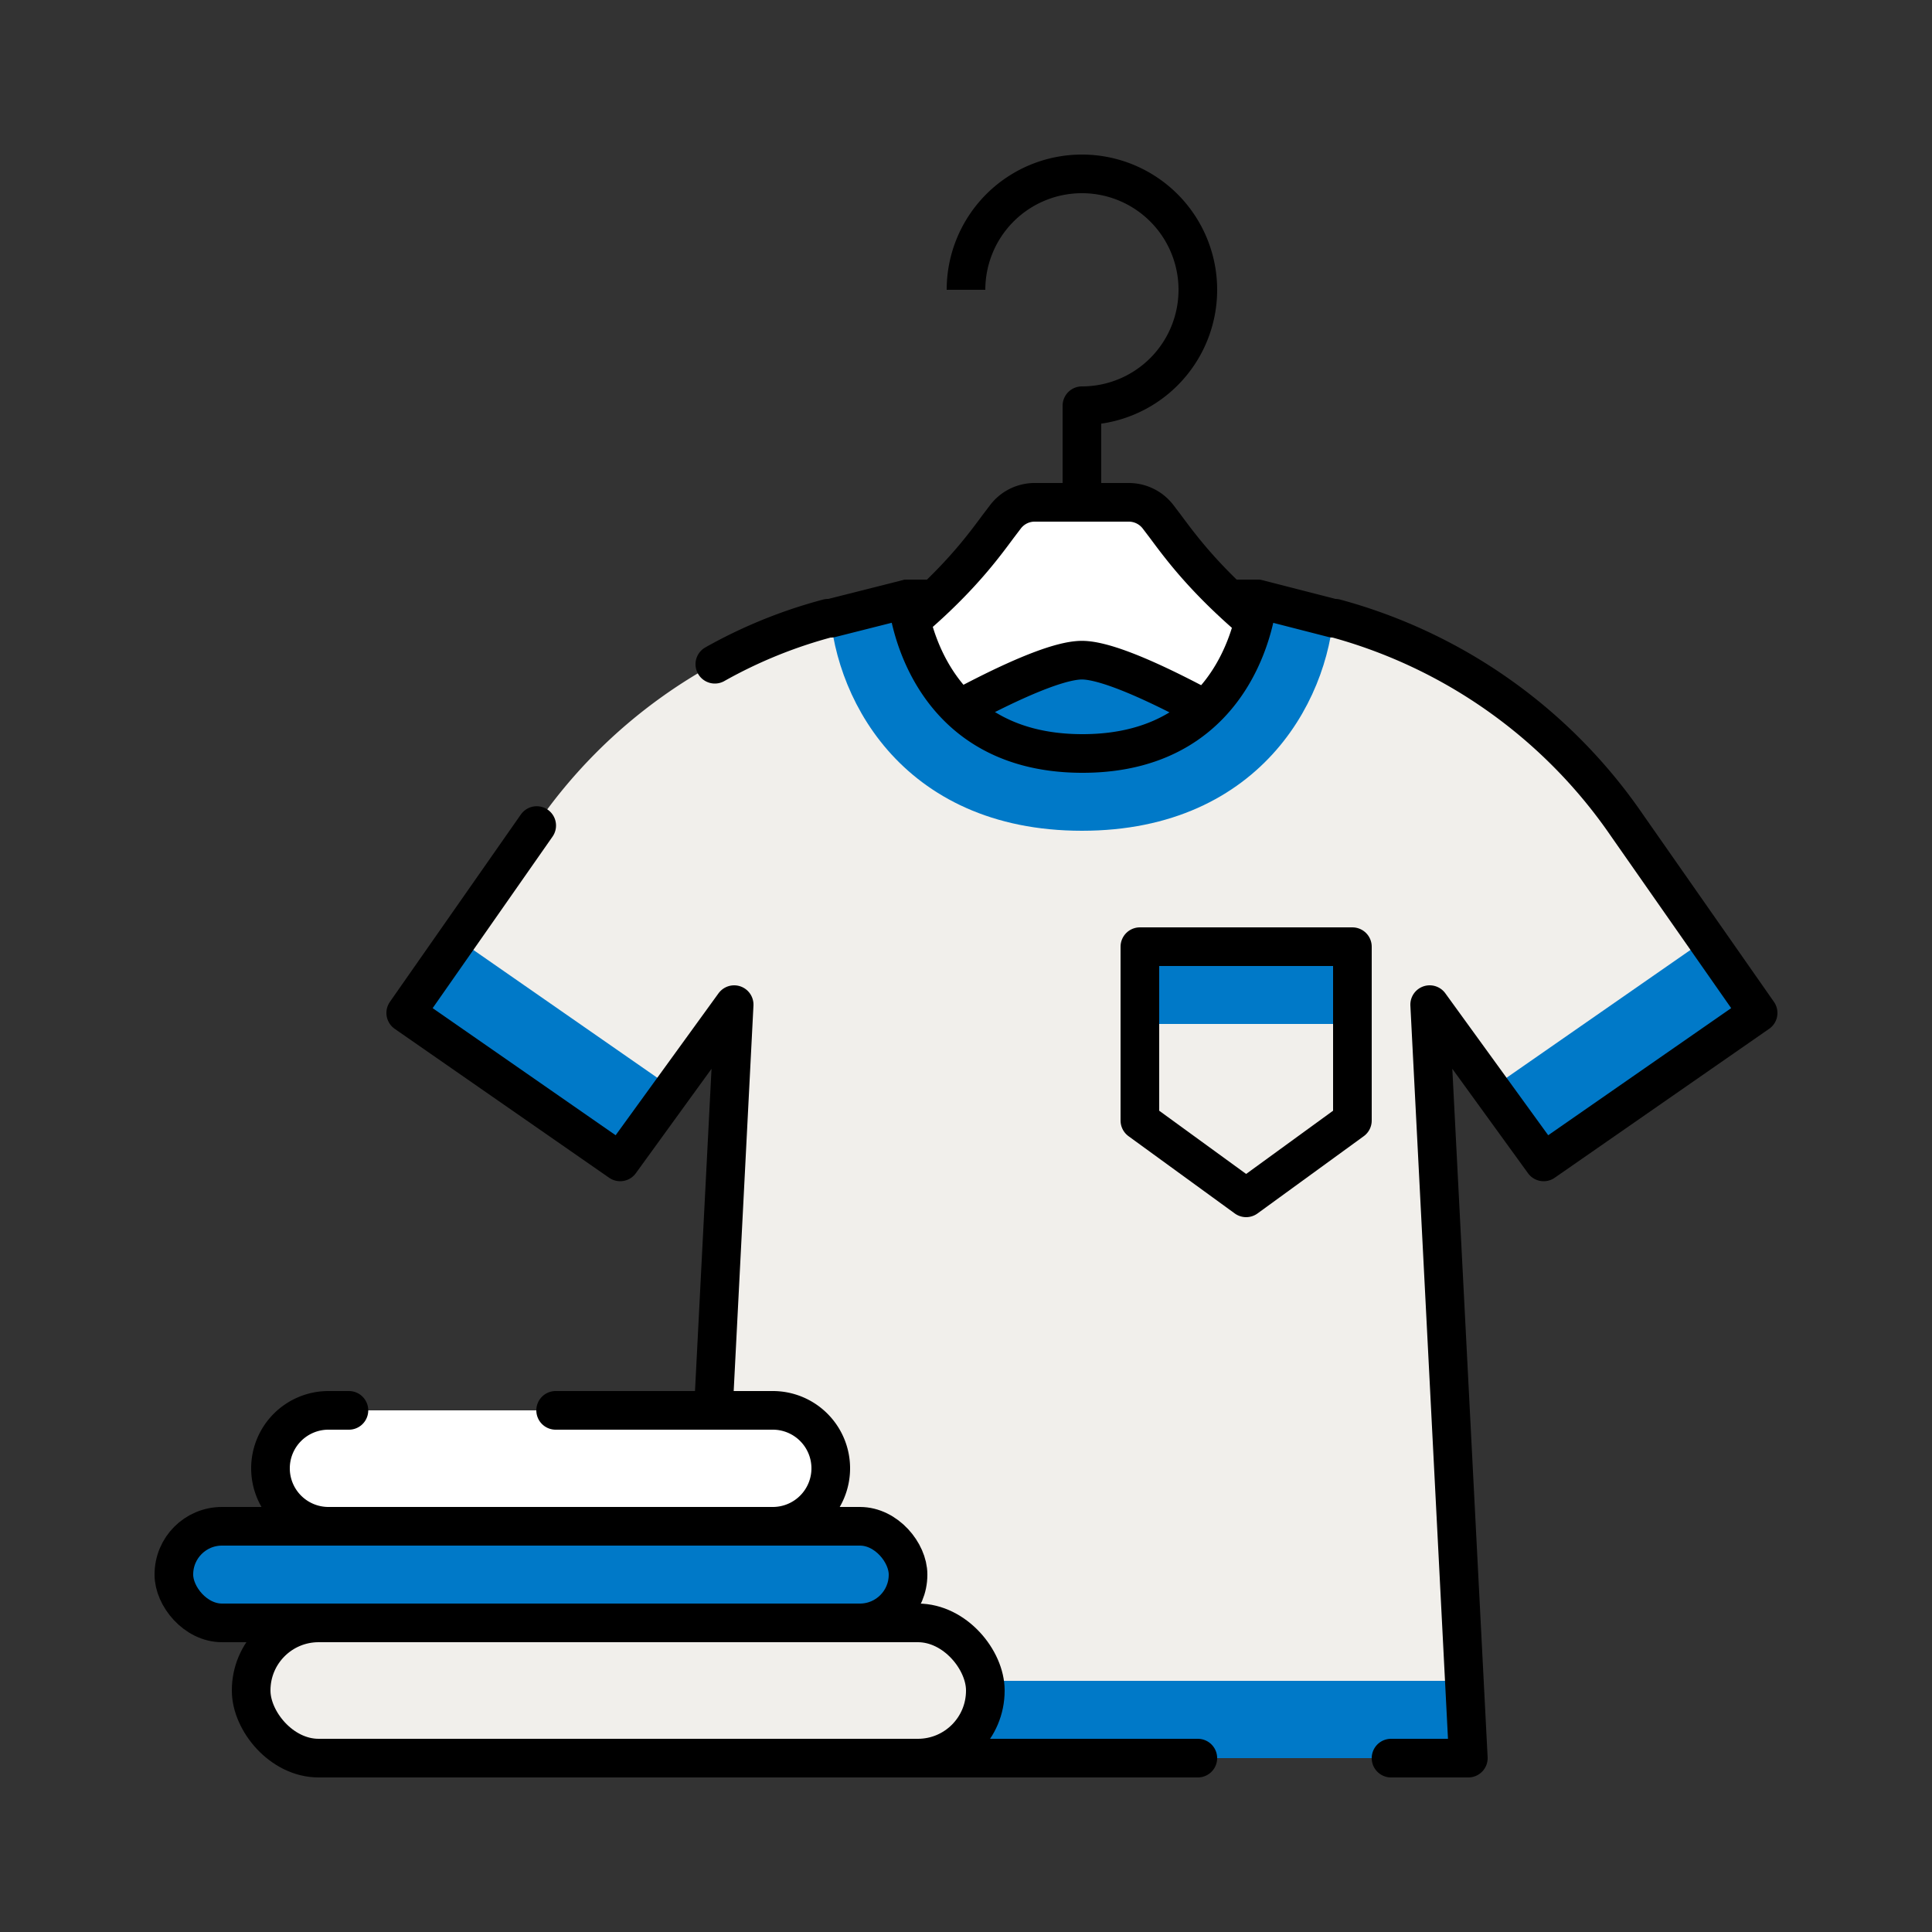 <svg id="Icons" xmlns="http://www.w3.org/2000/svg" xmlns:xlink="http://www.w3.org/1999/xlink" viewBox="0 0 100 100"><rect x="0" y="0" width="100" height="100" fill="#333333" stroke="none"/><defs><style>.cls-1,.cls-9{fill:#f1efeb;}.cls-2,.cls-6,.cls-7{fill:#0079c8;}.cls-2,.cls-3,.cls-4,.cls-8,.cls-9{stroke:#000;}.cls-2,.cls-4,.cls-7,.cls-8,.cls-9{stroke-linecap:round;}.cls-2,.cls-3,.cls-4,.cls-7,.cls-8,.cls-9{stroke-linejoin:round;stroke-width:2px;}.cls-3,.cls-8{fill:none;}.cls-4{fill:#fff;}.cls-5{clip-path:url(#clip-path);}.cls-7{stroke:#0079c8;}</style><clipPath id="clip-path"><path class="cls-1" d="M91,52.43l-6.78-9.7A26.8,26.8,0,0,0,69.11,32L69,32l-3.9-1s-.62,8-9.07,8-9.07-8-9.07-8L43,32l-.14,0a26.8,26.8,0,0,0-15.11,10.7L21,52.43l11.1,7.71L38,52,36,91H76L74,52l5.9,8.14Z"/></clipPath></defs><rect class="cls-2" x="47" y="31" width="18" height="12"/><path class="cls-3" d="M50,15a6,6,0,1,1,6,6v6"/><path class="cls-4" d="M83.06,52a3.86,3.86,0,0,1-3.86-3.85v-.1C77.3,45.72,60,34.17,56,34.17S34.7,45.72,32.8,48.05v.1a3.87,3.87,0,1,1-6.44-2.86,69,69,0,0,1,6.55-4c2.16-1.24,4.6-2.65,6.93-4.05,8-4.79,10.48-8.18,11.83-10l.38-.5A1.9,1.9,0,0,1,53.58,26h4.84a1.91,1.91,0,0,1,1.53.76l.38.5c1.35,1.82,3.86,5.21,11.83,10,2.33,1.4,4.77,2.81,6.93,4.05a67.56,67.56,0,0,1,6.55,4A3.84,3.84,0,0,1,83.06,52Z"/><path class="cls-1" d="M91,52.43l-6.78-9.7A26.8,26.8,0,0,0,69.11,32L69,32l-3.9-1s-.62,8-9.07,8-9.07-8-9.07-8L43,32l-.14,0a26.8,26.8,0,0,0-15.11,10.7L21,52.43l11.1,7.71L38,52,36,91H76L74,52l5.9,8.14Z"/><g class="cls-5"><polygon class="cls-6" points="36 57.16 22 47.43 22 59 36 59 36 57.16"/><polygon class="cls-6" points="76 57.16 90 47.43 90 59 76 59 76 57.16"/><rect class="cls-6" x="36" y="87" width="40" height="4"/><path class="cls-7" d="M68.07,31C68,35.44,64.79,42,56,42S44,35.44,43.93,31l3,0S47,39,56,39s9.07-8,9.07-8Z"/></g><path class="cls-8" d="M72,91h4L74,52l5.9,8.14L91,52.43l-6.78-9.7A26.8,26.8,0,0,0,69.11,32L69,32l-3.9-1s-.62,8-9.07,8-9.07-8-9.07-8L43,32l-.14,0A25,25,0,0,0,37,34.38"/><polyline class="cls-8" points="27.78 42.73 21 52.43 32.1 60.14 38 52 36 91 56 91 62 91"/><rect class="cls-6" x="59" y="50" width="11" height="3"/><polygon class="cls-8" points="59 49 59 58 64.5 62 70 58 70 54 70 49 59 49"/><rect class="cls-9" x="13" y="84" width="38" height="7" rx="3.49"/><rect class="cls-2" x="9" y="79" width="38" height="5" rx="2.49"/><path class="cls-4" d="M18.06,73H17a3,3,0,0,0-3,3v0a3,3,0,0,0,3,3H40a3,3,0,0,0,3-3v0a3,3,0,0,0-3-3H28.76"/></svg>